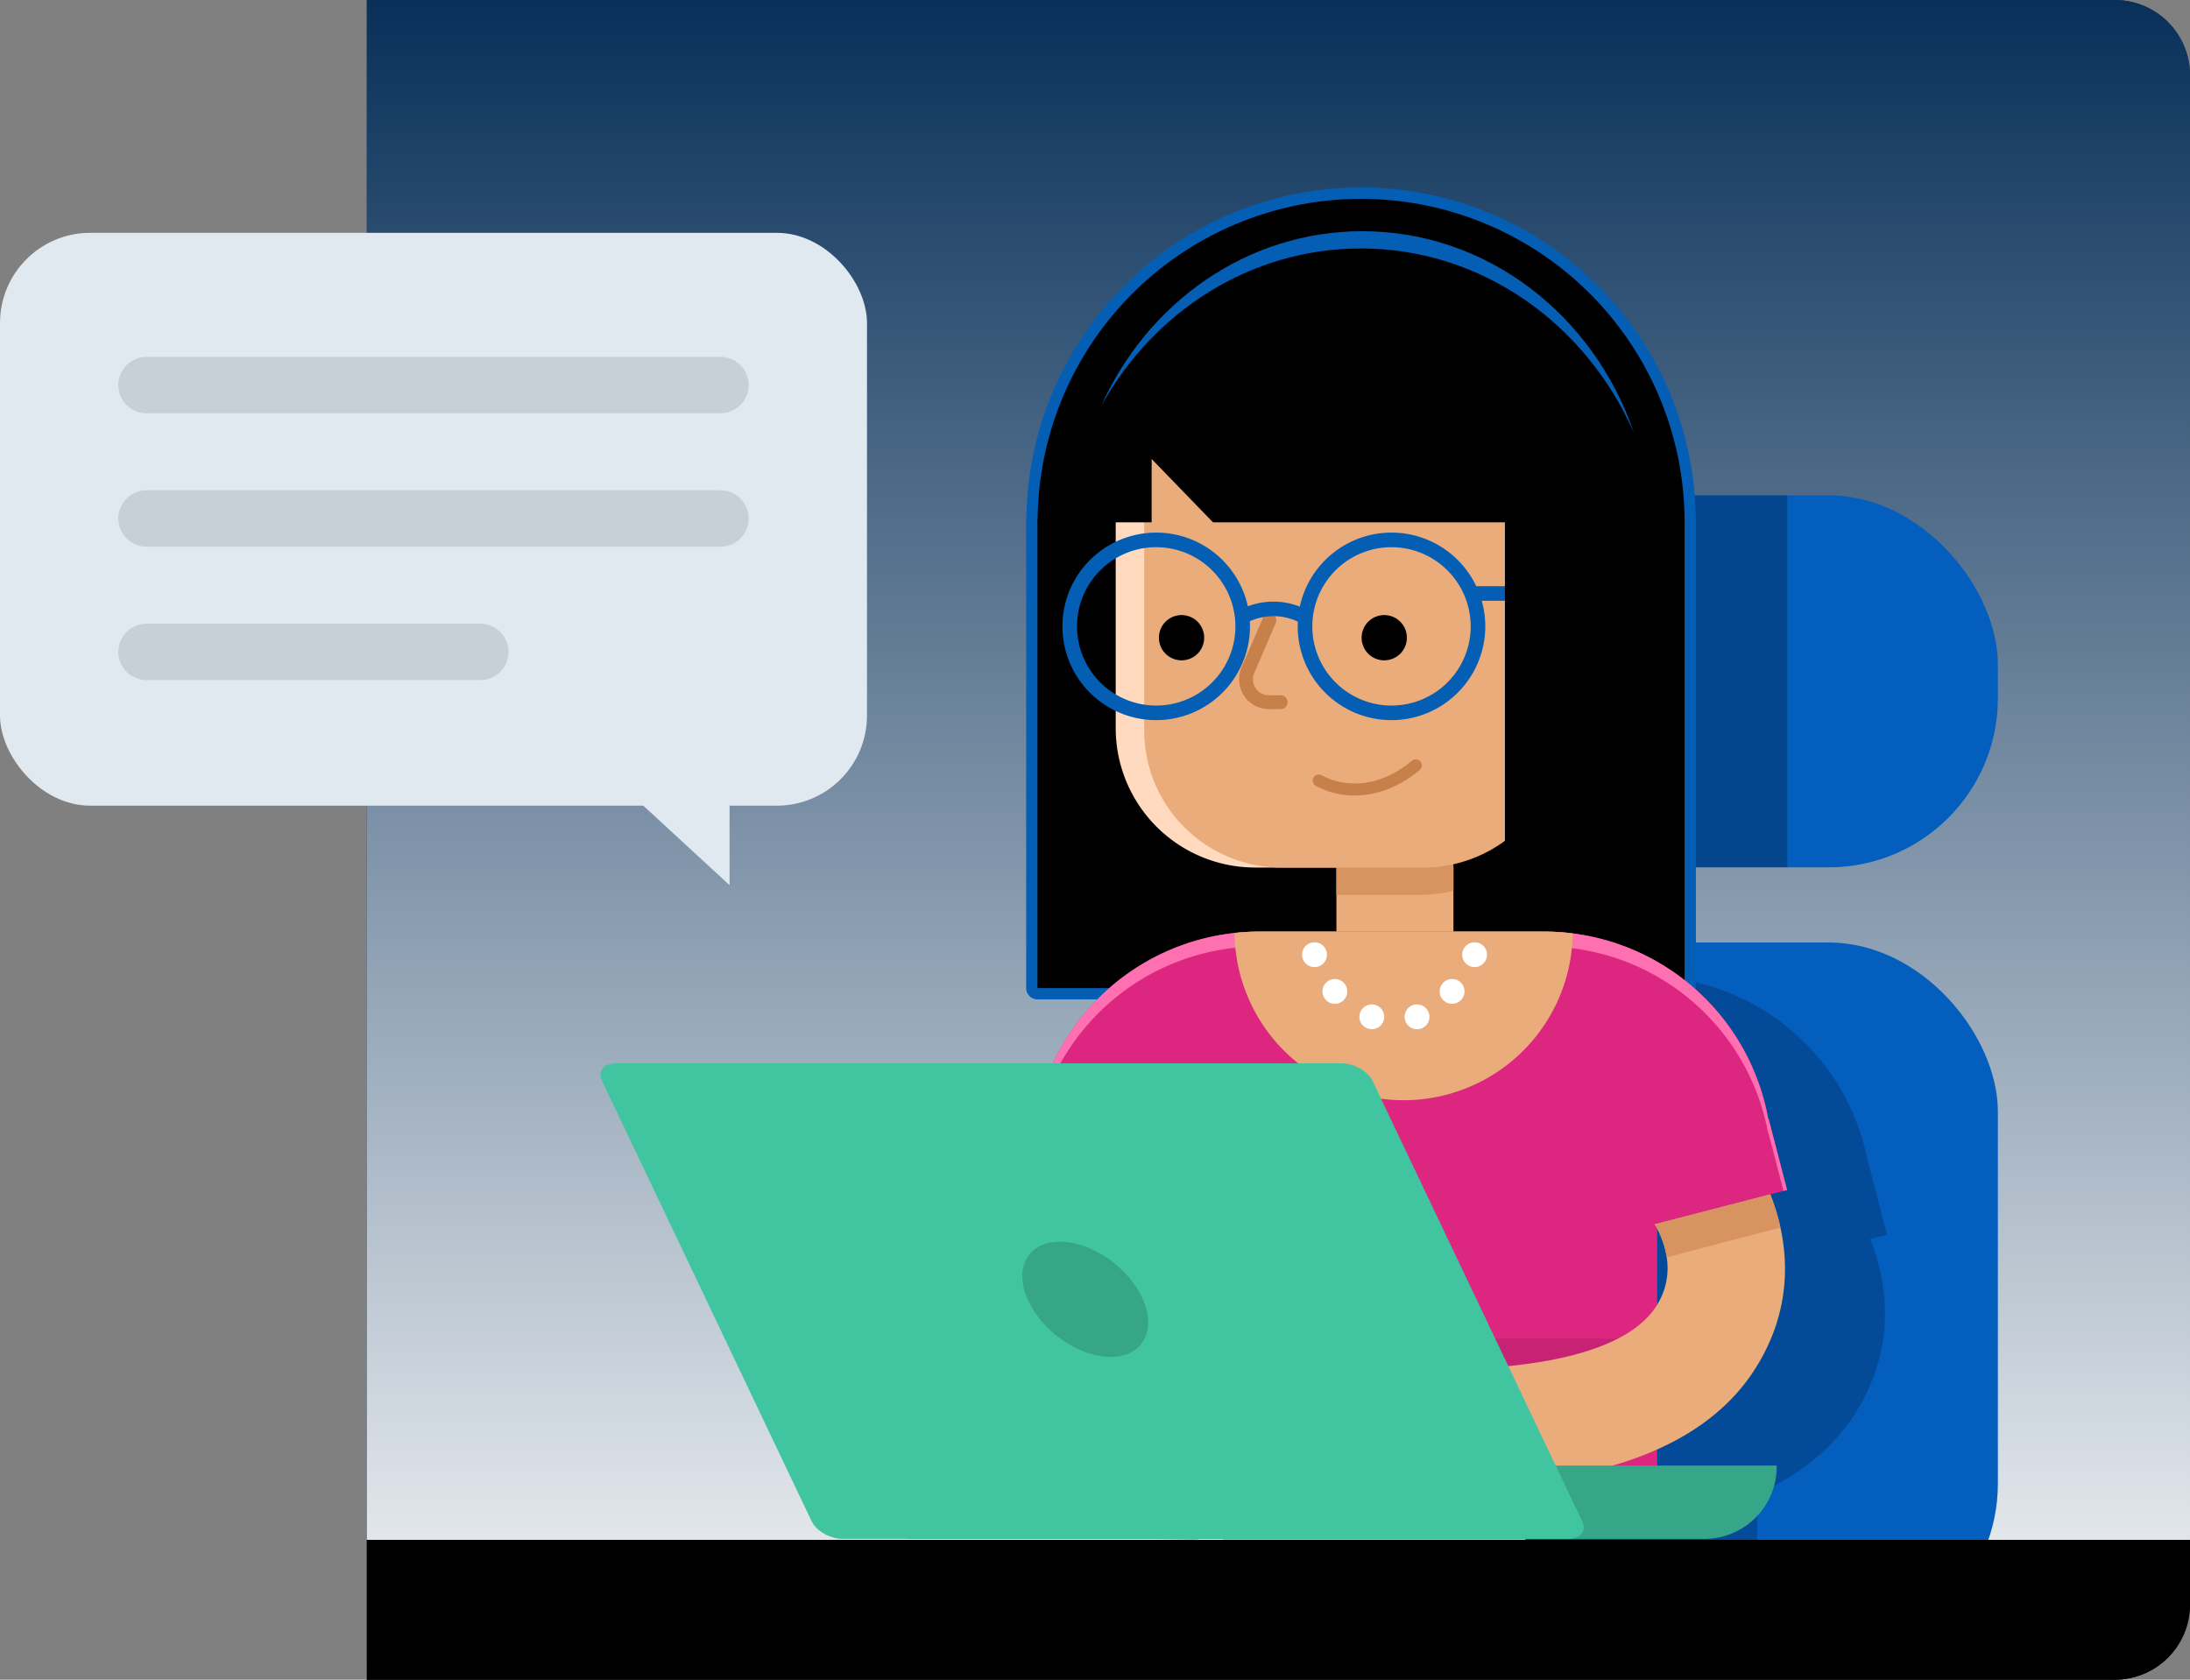 <svg xmlns="http://www.w3.org/2000/svg" xmlns:xlink="http://www.w3.org/1999/xlink" width="582.731" height="446.993" viewBox="0 0 582.731 446.993">
  <rect x="0" y="0" width="582.731" height="446.993" fill="#808080" stroke="none"/>
  <defs>
    <clipPath id="clip-path">
      <path id="Rectangle_483" data-name="Rectangle 483" d="M0,0H465.121a20,20,0,0,1,20,20V426.992a20,20,0,0,1-20,20H0a0,0,0,0,1,0,0V0A0,0,0,0,1,0,0Z" fill="#bcbcbc"/>
    </clipPath>
    <linearGradient id="linear-gradient" x1="0.5" x2="0.5" y2="1" gradientUnits="objectBoundingBox">
      <stop offset="0" stop-color="#fff"/>
      <stop offset="1" stop-color="#012a54"/>
    </linearGradient>
    <clipPath id="clip-path-2">
      <path id="Rectangle_483-2" data-name="Rectangle 483" d="M0,0H485.121a0,0,0,0,1,0,0V17.178a20,20,0,0,1-20,20H0a0,0,0,0,1,0,0V0A0,0,0,0,1,0,0Z"/>
    </clipPath>
    <clipPath id="clip-path-3">
      <rect id="Rectangle_2804" data-name="Rectangle 2804" width="315.737" height="360.244" fill="none"/>
    </clipPath>
  </defs>
  <g id="Group_5583" data-name="Group 5583" transform="translate(-1135.391 -7286.215)">
    <g id="Group_5046" data-name="Group 5046" transform="translate(1032 4936.877)">
      <g id="Mask_Group_150" data-name="Mask Group 150" transform="translate(201 2349.338)" clip-path="url(#clip-path)">
        <g id="Group_4752" data-name="Group 4752" transform="translate(-22.024 -16.359)">
          <g id="Group_1397" data-name="Group 1397" transform="translate(0)">
            <rect id="Rectangle_483-3" data-name="Rectangle 483" width="520.116" height="484.213" fill="#033769"/>
            <rect id="Rectangle_492" data-name="Rectangle 492" width="520.116" height="484.213" transform="translate(520.116 484.213) rotate(-180)" fill="url(#linear-gradient)" style="mix-blend-mode: multiply;isolation: isolate"/>
          </g>
        </g>
      </g>
    </g>
    <rect id="Rectangle_2816" data-name="Rectangle 2816" width="129" height="189" rx="45" transform="translate(1538 7537.03)" fill="#045ebe"/>
    <path id="Union_11" data-name="Union 11" d="M19739.262-832.973v-88.594h-23.023a1.239,1.239,0,0,1-1.24-1.24v-6.558A60.637,60.637,0,0,1,19775.633-990h75.723a60.638,60.638,0,0,1,59.666,49.888l.105-.03,4.9,18.911-34.582,8.953,30.1-7.793c5.023,12.622,6.693,29.593-4.02,46.429q-8.73,13.715-26.084,21.458v19.212Zm142.182-57.709c4.852-7.927,2.371-15.763,0-20.335Z" transform="translate(-18278.512 8536.018)" opacity="0.2"/>
    <g id="Mask_Group_150-2" data-name="Mask Group 150" transform="translate(1233 7696.03)" clip-path="url(#clip-path-2)" style="mix-blend-mode: normal;isolation: isolate">
      <g id="Group_4752-2" data-name="Group 4752" transform="translate(-22.024 -1.361)">
        <g id="Group_1397-2" data-name="Group 1397" transform="translate(0)">
          <rect id="Rectangle_483-4" data-name="Rectangle 483" width="520.116" height="40.274"/>
          <rect id="Rectangle_492-2" data-name="Rectangle 492" width="520.116" height="40.274" transform="translate(520.116 40.274) rotate(-180)"/>
        </g>
      </g>
    </g>
    <rect id="Rectangle_2815" data-name="Rectangle 2815" width="129" height="99" rx="45" transform="translate(1538 7418.03)" fill="#045ebe"/>
    <path id="Rectangle_2817" data-name="Rectangle 2817" d="M45,0H73a0,0,0,0,1,0,0V99a0,0,0,0,1,0,0H45A45,45,0,0,1,0,54V45A45,45,0,0,1,45,0Z" transform="translate(1538 7418.03)" opacity="0.26"/>
    <g id="Group_5355" data-name="Group 5355" transform="translate(1295.172 7335.785)">
      <g id="Group_5354" data-name="Group 5354" clip-path="url(#clip-path-3)">
        <path id="Path_7248" data-name="Path 7248" d="M276.3,88.249a86.061,86.061,0,0,0-172.115,0h-.059V213.029h172.2V88.249Z" transform="translate(12.146 0.35)" fill="none" stroke="#045eb4" stroke-linecap="round" stroke-linejoin="round" stroke-width="6"/>
        <path id="Path_7249" data-name="Path 7249" d="M167.264,74.706,146.39,60.646,132.33,39.772,153.2,53.833Z" transform="translate(15.436 4.639)" fill="#333"/>
        <path id="Path_7250" data-name="Path 7250" d="M173.211,68.759,152.338,54.7,138.277,33.825,159.15,47.886Z" transform="translate(16.129 3.946)" fill="#333"/>
        <rect id="Rectangle_2799" data-name="Rectangle 2799" width="172.197" height="124.779" transform="translate(116.275 88.599)"/>
        <rect id="Rectangle_2800" data-name="Rectangle 2800" width="31.147" height="46.165" transform="translate(115.138 266.388)" fill="#ebac7c"/>
        <path id="Path_7251" data-name="Path 7251" d="M200.048,176.586H159.872a37.1,37.1,0,0,1-37.1-37.1V77.449a37.1,37.1,0,0,1,37.1-37.1h40.176a37.1,37.1,0,0,1,37.1,37.1V139.49a37.1,37.1,0,0,1-37.1,37.1" transform="translate(14.321 4.707)" fill="#ffdabe"/>
        <path id="Path_7252" data-name="Path 7252" d="M190.937,206.3h0a15.57,15.57,0,0,1-15.57-15.569V164.286a15.569,15.569,0,1,1,31.139,0v26.441A15.569,15.569,0,0,1,190.937,206.3" transform="translate(20.456 17.347)" fill="#ebac7c"/>
        <path id="Path_7253" data-name="Path 7253" d="M190.937,148.717a15.569,15.569,0,0,0-15.57,15.569v6.961H197.3a37.77,37.77,0,0,0,9.2-1.136v-5.826a15.568,15.568,0,0,0-15.568-15.569" transform="translate(20.456 17.347)" fill="#d79460"/>
        <path id="Path_7254" data-name="Path 7254" d="M203.88,176.586H166.086a36.517,36.517,0,0,1-36.518-36.518v-63.2a36.517,36.517,0,0,1,36.518-36.518H203.88A36.517,36.517,0,0,1,240.4,76.871v63.2a36.517,36.517,0,0,1-36.518,36.518" transform="translate(15.113 4.707)" fill="#ebac7c"/>
        <path id="Path_7255" data-name="Path 7255" d="M145.115,108.213a6.023,6.023,0,1,1-6.023-6.023,6.023,6.023,0,0,1,6.023,6.023" transform="translate(15.522 11.92)"/>
        <path id="Path_7256" data-name="Path 7256" d="M193.418,108.213a6.023,6.023,0,1,1-6.023-6.023,6.023,6.023,0,0,1,6.023,6.023" transform="translate(21.156 11.92)"/>
        <path id="Path_7257" data-name="Path 7257" d="M236.741,104a10.682,10.682,0,1,1-10.682-10.682A10.682,10.682,0,0,1,236.741,104" transform="translate(25.123 10.885)" fill="#ebac7c"/>
        <path id="Path_7258" data-name="Path 7258" d="M163.237,127.258h-3.124a7.933,7.933,0,0,1-7.286-11.073l5.707-13.248a1.842,1.842,0,1,1,3.383,1.457l-5.707,13.249a4.25,4.25,0,0,0,3.9,5.929h3.124a1.842,1.842,0,0,1,0,3.685" transform="translate(17.751 11.877)" fill="#c8804b"/>
        <path id="Path_7259" data-name="Path 7259" d="M105.282,331.882l41.491.955V234.965H105.282Z" transform="translate(12.281 27.408)" fill="#ebac7c"/>
        <path id="Path_7260" data-name="Path 7260" d="M303.754,246.39l-4.9-18.909-.107.028a60.639,60.639,0,0,0-59.667-49.885H163.363a60.634,60.634,0,0,0-60.635,60.635v6.56a1.236,1.236,0,0,0,1.236,1.236h23.029v88.6h142.18V255.345Z" transform="translate(11.983 20.719)" fill="#dd2680"/>
        <path id="Path_7261" data-name="Path 7261" d="M163.363,181.578h75.721a60.639,60.639,0,0,1,59.666,49.886l.108-.028,3.936,15.2.96-.249-4.9-18.909-.108.028a60.639,60.639,0,0,0-59.666-49.886H163.363a60.636,60.636,0,0,0-60.636,60.636v3.954a60.636,60.636,0,0,1,60.636-60.635" transform="translate(11.983 20.719)" fill="#ff70b1"/>
        <rect id="Rectangle_2801" data-name="Rectangle 2801" width="175.393" height="9.21" transform="translate(105.763 306.632)" fill="#c72273"/>
        <path id="Path_7262" data-name="Path 7262" d="M261.894,248.04l-.656.071c2.531,4.35,6.041,13.067.459,21.84-12.783,20.085-67.145,18.3-91.457,14.3l-5.114,30.725a266.133,266.133,0,0,0,39.657,2.98c2.811,0,5.694-.049,8.617-.159,37.233-1.4,62.324-11.87,74.574-31.12,10.714-16.836,9.047-33.805,4.023-46.428Z" transform="translate(19.261 28.023)" fill="#ebac7c"/>
        <path id="Path_7263" data-name="Path 7263" d="M233.5,177.625c-17.317,0-59.518,0-75.83,0a61.076,61.076,0,0,0-6.585.366,45,45,0,0,0,89.993.127,61.233,61.233,0,0,0-7.578-.494" transform="translate(17.624 20.719)" fill="#ebac7c"/>
        <path id="Path_7264" data-name="Path 7264" d="M181.5,252.268a31.2,31.2,0,1,1-31.2-31.2,31.2,31.2,0,0,1,31.2,31.2" transform="translate(13.893 25.786)" fill="#dd2680"/>
        <path id="Path_7265" data-name="Path 7265" d="M276.32,89.079c.007,0-172.145-.007-172.156,0a86.078,86.078,0,1,1,172.156,0" transform="translate(12.15 0.35)"/>
        <path id="Path_7266" data-name="Path 7266" d="M188.424,15.3c32.2,0,59.934,20.092,72.642,49.048-10.673-31.275-39-53.637-72.28-53.637-30.684,0-57.158,19.014-69.466,46.495C133.212,32.143,158.95,15.3,188.424,15.3" transform="translate(13.918 1.249)" fill="#045eb4"/>
        <path id="Path_7267" data-name="Path 7267" d="M173.793,183.473a3.3,3.3,0,1,1-3.3-3.3,3.3,3.3,0,0,1,3.3,3.3" transform="translate(19.502 21.016)" fill="#fff"/>
        <path id="Path_7268" data-name="Path 7268" d="M178.643,192.222a3.3,3.3,0,1,1-3.3-3.3,3.3,3.3,0,0,1,3.3,3.3" transform="translate(20.067 22.037)" fill="#fff"/>
        <path id="Path_7269" data-name="Path 7269" d="M187.445,198.279a3.3,3.3,0,1,1-3.3-3.3,3.3,3.3,0,0,1,3.3,3.3" transform="translate(21.094 22.743)" fill="#fff"/>
        <path id="Path_7270" data-name="Path 7270" d="M198.223,198.279a3.3,3.3,0,1,1-3.3-3.3,3.3,3.3,0,0,1,3.3,3.3" transform="translate(22.351 22.743)" fill="#fff"/>
        <path id="Path_7271" data-name="Path 7271" d="M206.58,192.222a3.3,3.3,0,1,1-3.3-3.3,3.3,3.3,0,0,1,3.3,3.3" transform="translate(23.326 22.037)" fill="#fff"/>
        <path id="Path_7272" data-name="Path 7272" d="M211.941,183.473a3.3,3.3,0,1,1-3.3-3.3,3.3,3.3,0,0,1,3.3,3.3" transform="translate(23.951 21.016)" fill="#fff"/>
        <path id="Path_7273" data-name="Path 7273" d="M285.234,324.384H72.843v-19.51h231.64v.261a19.249,19.249,0,0,1-19.249,19.249" transform="translate(8.497 35.562)" fill="#37a688"/>
        <path id="Path_7274" data-name="Path 7274" d="M257.454,335.566H64.414c-3.311,0-6.991-2.093-8.22-4.673L.4,213.685c-1.228-2.582.46-4.673,3.771-4.673h193.04c3.311,0,6.991,2.091,8.22,4.673l55.793,117.207c1.228,2.581-.46,4.673-3.771,4.673" transform="translate(0 24.38)" fill="#41c5a1"/>
        <path id="Path_7275" data-name="Path 7275" d="M132.6,266.855c3.714,8.469-.142,15.335-8.61,15.335s-18.345-6.866-22.058-15.335.141-15.335,8.61-15.335,18.344,6.866,22.058,15.335" transform="translate(11.725 29.339)" fill="#37a688"/>
        <path id="Path_7276" data-name="Path 7276" d="M131.337,94.052V64.989l30.547,31.544Z" transform="translate(15.32 7.581)" fill="#ebac7c"/>
        <path id="Path_7277" data-name="Path 7277" d="M191.1,132.444a24.955,24.955,0,1,1,24.955-24.956A24.985,24.985,0,0,1,191.1,132.444m0-46.027a21.072,21.072,0,1,0,21.072,21.071A21.1,21.1,0,0,0,191.1,86.417" transform="translate(19.38 9.627)" fill="#045eb4"/>
        <path id="Path_7278" data-name="Path 7278" d="M135.033,132.444a24.955,24.955,0,1,1,24.955-24.956,24.985,24.985,0,0,1-24.955,24.956m0-46.027a21.072,21.072,0,1,0,21.072,21.071,21.1,21.1,0,0,0-21.072-21.071" transform="translate(12.84 9.627)" fill="#045eb4"/>
        <path id="Path_7279" data-name="Path 7279" d="M169.036,104.954a15.3,15.3,0,0,0-14.908-.314l-1.858-3.41a19.249,19.249,0,0,1,18.766.4Z" transform="translate(17.762 11.546)" fill="#045eb4"/>
        <rect id="Rectangle_2802" data-name="Rectangle 2802" width="16.295" height="3.884" transform="translate(230.778 106.423)" fill="#045eb4"/>
        <path id="Path_7280" data-name="Path 7280" d="M180.926,146.192c-.727,0-1.41-.035-2.048-.093a20.631,20.631,0,0,1-8.43-2.538,1.615,1.615,0,0,1,1.705-2.742c.451.277,11.213,6.674,23.984-3.886a1.615,1.615,0,0,1,2.058,2.489c-6.551,5.417-12.732,6.77-17.27,6.77" transform="translate(19.793 15.929)" fill="#c8804b"/>
        <path id="Path_7281" data-name="Path 7281" d="M281.958,240.245l-30.1,7.794-.655.073a25.447,25.447,0,0,1,3.214,8.9l30.255-7.953a56.625,56.625,0,0,0-2.71-8.817" transform="translate(29.301 28.023)" fill="#d79460"/>
        <rect id="Rectangle_2803" data-name="Rectangle 2803" width="36.561" height="97.023" transform="translate(240.657 85.522)"/>
      </g>
    </g>
    <g id="Group_5362" data-name="Group 5362" transform="translate(1135.391 7348.176)">
      <g id="Group_4992" data-name="Group 4992">
        <rect id="Rectangle_2404" data-name="Rectangle 2404" width="230.697" height="152.439" rx="24" fill="#dfe9ef"/>
        <path id="Path_5436" data-name="Path 5436" d="M-22738.143,2944.6v31l-33.641-31Z" transform="translate(22932.275 -2802.002)" fill="#dfe9ef"/>
      </g>
      <g id="Group_4993" data-name="Group 4993" transform="translate(38.981 40.51)">
        <line id="Line_658" data-name="Line 658" x2="152.733" transform="translate(0)" fill="none" stroke="#c6d0d6" stroke-linecap="round" stroke-width="15"/>
        <line id="Line_659" data-name="Line 659" x2="152.733" transform="translate(0 35.504)" fill="none" stroke="#c6d0d6" stroke-linecap="round" stroke-width="15"/>
        <line id="Line_660" data-name="Line 660" x2="88.828" transform="translate(0 71.008)" fill="none" stroke="#c6d0d6" stroke-linecap="round" stroke-width="15"/>
      </g>
    </g>
  </g>
</svg>

